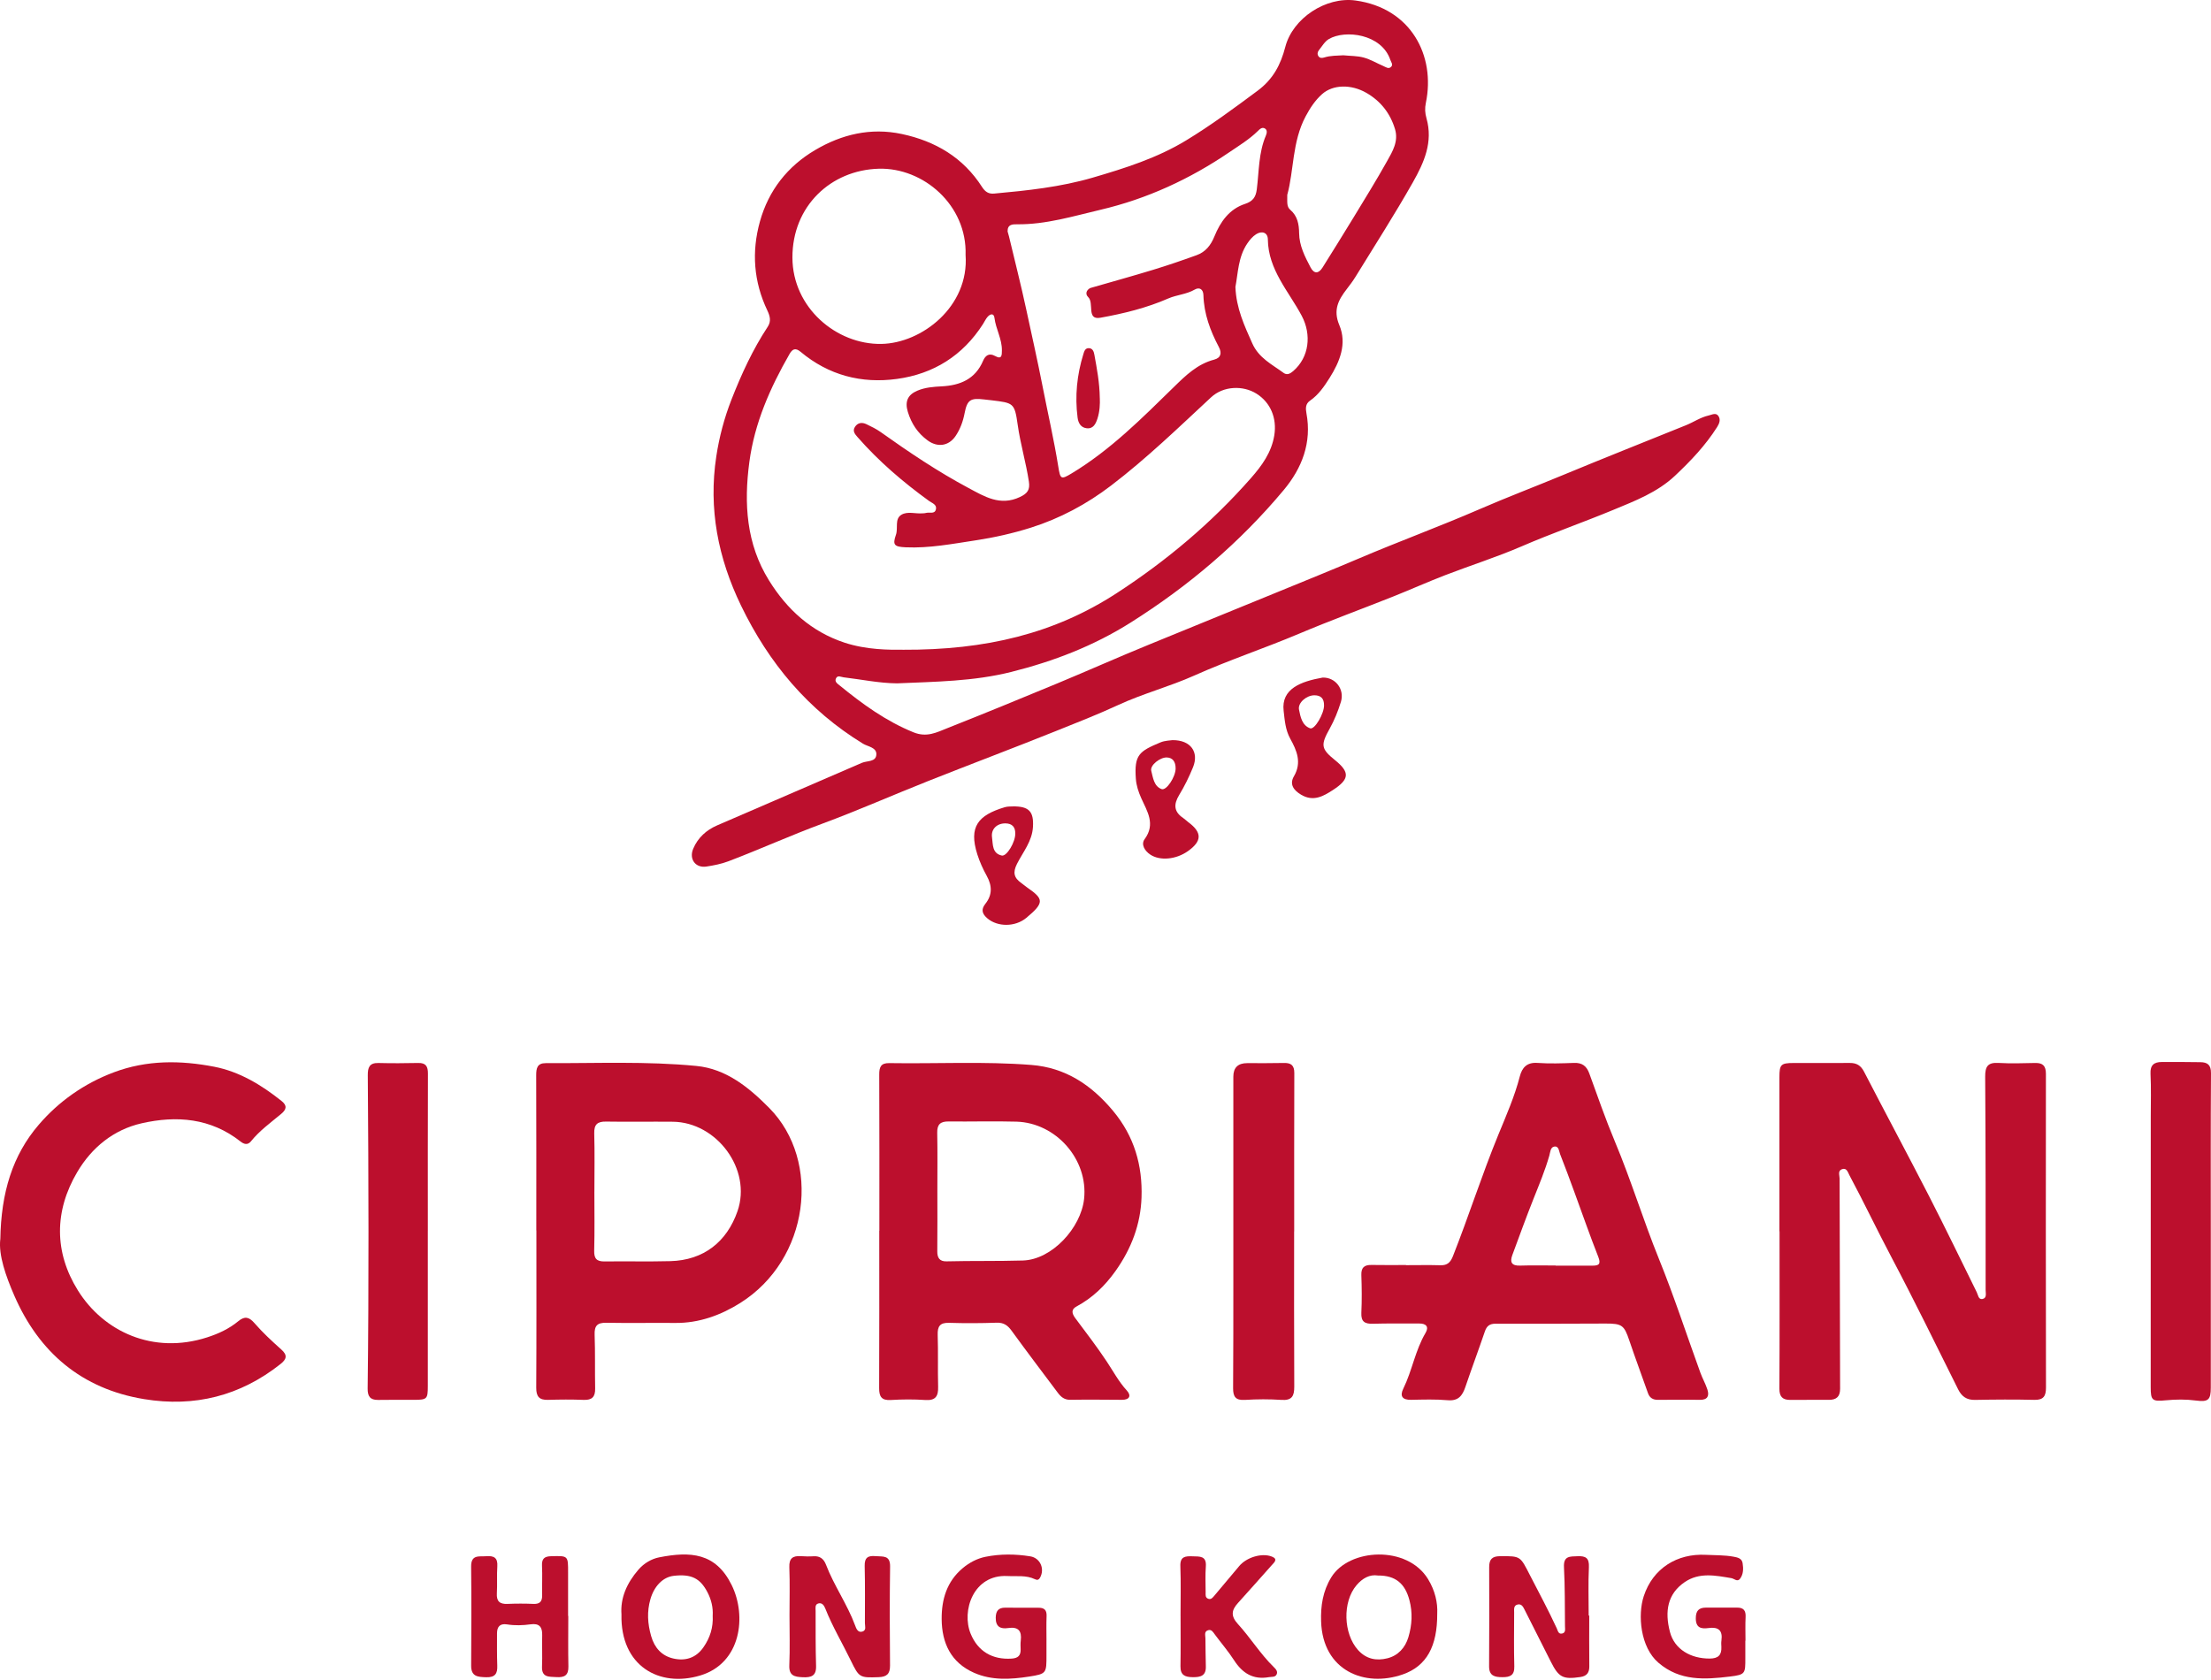 <svg xmlns="http://www.w3.org/2000/svg" width="200" height="152" viewBox="0 0 200 152" fill="none"><path d="M81.151 61.827C79.513 61.813 77.918 61.47 76.308 61.281C76.07 61.253 75.771 61.058 75.619 61.38C75.477 61.681 75.75 61.852 75.945 62.011C78.006 63.691 80.126 65.241 82.634 66.258C83.837 66.746 84.729 66.264 85.689 65.883C89.027 64.562 92.349 63.197 95.666 61.821C98.439 60.67 101.182 59.444 103.963 58.31C107.852 56.725 111.736 55.128 115.623 53.543C118.07 52.544 120.528 51.546 122.964 50.51C126.561 48.979 130.237 47.63 133.823 46.075C136.317 44.992 138.857 44.029 141.367 42.987C145.068 41.451 148.796 39.975 152.511 38.472C153.202 38.193 153.822 37.756 154.564 37.59C154.875 37.519 155.226 37.301 155.45 37.652C155.655 37.974 155.532 38.31 155.32 38.646C154.267 40.305 152.932 41.71 151.511 43.047C149.917 44.546 147.906 45.316 145.94 46.13C143.19 47.269 140.377 48.249 137.641 49.432C135.386 50.406 133.034 51.15 130.74 52.034C129.14 52.651 127.572 53.354 125.98 53.988C123.155 55.112 120.297 56.157 117.498 57.34C114.365 58.663 111.135 59.731 108.026 61.123C105.787 62.124 103.38 62.754 101.157 63.783C99.308 64.638 97.421 65.378 95.537 66.133C91.695 67.675 87.819 69.133 83.972 70.66C80.759 71.934 77.593 73.334 74.352 74.534C71.5 75.59 68.734 76.844 65.894 77.923C65.248 78.169 64.579 78.296 63.909 78.401C62.912 78.559 62.309 77.726 62.703 76.795C63.13 75.786 63.892 75.102 64.872 74.677C69.234 72.784 73.605 70.913 77.965 69.018C78.436 68.813 79.257 68.963 79.273 68.241C79.287 67.617 78.49 67.546 78.063 67.285C73.101 64.246 69.556 60.01 67.032 54.792C64.948 50.482 64.075 46.024 64.793 41.296C65.059 39.545 65.512 37.828 66.166 36.155C67.066 33.854 68.087 31.63 69.445 29.567C69.779 29.061 69.646 28.587 69.414 28.097C68.176 25.495 67.971 22.796 68.742 20.034C69.527 17.217 71.243 15.048 73.726 13.581C76.13 12.158 78.756 11.523 81.575 12.124C84.62 12.774 87.126 14.252 88.83 16.913C89.123 17.369 89.437 17.559 89.931 17.514C92.937 17.241 95.935 16.922 98.847 16.071C101.771 15.216 104.674 14.297 107.299 12.7C109.544 11.336 111.65 9.776 113.758 8.209C115.172 7.159 115.849 5.843 116.263 4.248C116.936 1.646 119.936 -0.321 122.609 0.044C127.645 0.733 129.862 5.047 128.98 9.3C128.876 9.8 128.898 10.217 129.036 10.707C129.642 12.845 128.83 14.685 127.797 16.509C126.153 19.411 124.354 22.214 122.609 25.052C122.372 25.437 122.097 25.8 121.82 26.159C121.067 27.135 120.573 28.043 121.15 29.413C121.861 31.096 121.195 32.731 120.264 34.203C119.782 34.966 119.267 35.722 118.5 36.251C118.082 36.538 118.096 36.955 118.176 37.389C118.672 40.053 117.774 42.358 116.12 44.338C112.164 49.079 107.516 53.022 102.279 56.325C98.906 58.452 95.306 59.832 91.471 60.795C88.063 61.65 84.608 61.675 81.149 61.827H81.151ZM81.645 58.788C89.191 58.825 95.391 57.316 101 53.674C105.517 50.74 109.601 47.303 113.159 43.254C114.147 42.13 115.019 40.935 115.269 39.385C115.517 37.836 114.935 36.411 113.643 35.608C112.431 34.857 110.665 34.912 109.55 35.948C106.604 38.685 103.716 41.482 100.51 43.928C98.301 45.616 95.875 46.912 93.241 47.744C91.613 48.257 89.929 48.636 88.225 48.893C86.136 49.208 84.063 49.612 81.934 49.518C80.897 49.471 80.719 49.317 81.046 48.38C81.256 47.775 80.909 46.957 81.537 46.575C82.092 46.237 82.81 46.502 83.454 46.444C83.552 46.436 83.653 46.444 83.745 46.413C84.059 46.311 84.555 46.555 84.662 46.077C84.76 45.645 84.307 45.52 84.028 45.316C81.682 43.615 79.494 41.742 77.579 39.557C77.331 39.274 77.089 38.997 77.341 38.616C77.598 38.23 77.983 38.191 78.375 38.38C78.812 38.591 79.257 38.804 79.65 39.083C82.213 40.906 84.817 42.661 87.594 44.144C89.047 44.919 90.466 45.815 92.256 44.97C92.945 44.646 93.183 44.314 93.07 43.571C92.806 41.837 92.299 40.16 92.055 38.417C91.777 36.444 91.672 36.458 89.683 36.215C89.457 36.188 89.23 36.167 89.006 36.139C87.791 35.993 87.489 36.175 87.255 37.383C87.11 38.134 86.86 38.823 86.439 39.448C85.818 40.365 84.809 40.502 83.913 39.848C83.013 39.19 82.445 38.331 82.121 37.268C81.84 36.342 82.092 35.72 82.992 35.343C83.696 35.048 84.44 34.993 85.186 34.955C86.856 34.869 88.221 34.304 88.927 32.643C89.127 32.177 89.46 31.902 90.011 32.208C90.643 32.561 90.622 32.12 90.628 31.695C90.639 30.664 90.081 29.766 89.956 28.763C89.898 28.304 89.57 28.4 89.335 28.665C89.166 28.858 89.056 29.102 88.918 29.321C87.091 32.173 84.456 33.828 81.143 34.283C77.918 34.726 74.953 33.951 72.418 31.829C71.947 31.437 71.676 31.581 71.418 32.029C69.666 35.085 68.256 38.267 67.784 41.802C67.282 45.556 67.505 49.204 69.558 52.51C71.19 55.14 73.382 57.15 76.39 58.144C78.403 58.807 80.481 58.798 81.649 58.784L81.645 58.788ZM91.143 20.939C91.182 21.08 91.233 21.234 91.27 21.392C91.795 23.596 92.359 25.794 92.833 28.008C93.329 30.319 93.854 32.626 94.307 34.949C94.778 37.365 95.336 39.764 95.726 42.196C95.912 43.358 95.959 43.42 96.934 42.833C100.44 40.721 103.302 37.836 106.198 35.003C107.274 33.951 108.32 32.934 109.829 32.538C110.454 32.374 110.534 31.927 110.253 31.396C109.472 29.92 108.904 28.386 108.857 26.694C108.841 26.167 108.494 25.954 108.07 26.2C107.321 26.635 106.452 26.668 105.685 27.002C103.716 27.863 101.629 28.372 99.542 28.747C98.25 28.98 99 27.42 98.43 26.875C98.168 26.625 98.24 26.27 98.605 26.067C98.633 26.052 98.666 26.046 98.697 26.038C100.559 25.499 102.429 24.984 104.284 24.418C105.615 24.012 106.932 23.563 108.24 23.088C109.041 22.8 109.521 22.206 109.851 21.392C110.385 20.079 111.192 18.915 112.62 18.449C113.319 18.22 113.594 17.842 113.684 17.143C113.891 15.507 113.842 13.825 114.508 12.265C114.602 12.046 114.647 11.775 114.436 11.636C114.168 11.459 113.954 11.683 113.766 11.867C112.997 12.62 112.08 13.175 111.197 13.776C107.629 16.206 103.743 17.994 99.562 18.976C97.089 19.557 94.61 20.321 92.016 20.293C91.586 20.289 91.133 20.291 91.143 20.939ZM87.343 23.065C87.485 18.566 83.532 15.152 79.492 15.265C75.154 15.386 71.668 18.652 71.68 23.307C71.692 27.847 75.672 31.185 79.724 31.117C83.374 31.055 87.678 27.744 87.343 23.065ZM116.442 17.635C116.45 18.275 116.37 18.689 116.712 18.98C117.37 19.54 117.504 20.291 117.514 21.09C117.528 22.234 118.035 23.213 118.545 24.186C118.863 24.793 119.273 24.779 119.634 24.203C120.577 22.696 121.517 21.189 122.441 19.671C123.464 17.988 124.502 16.313 125.462 14.596C125.958 13.709 126.526 12.796 126.187 11.675C125.753 10.245 124.892 9.15 123.606 8.406C122.218 7.604 120.573 7.641 119.591 8.517C118.96 9.079 118.502 9.778 118.1 10.534C116.872 12.841 117.049 15.45 116.44 17.635H116.442ZM111.752 25.974C111.828 27.9 112.566 29.468 113.278 31.068C113.868 32.395 115.058 32.965 116.107 33.736C116.413 33.963 116.7 33.816 116.975 33.578C118.435 32.321 118.65 30.27 117.752 28.576C116.571 26.35 114.719 24.412 114.686 21.656C114.678 21.025 114.141 20.861 113.62 21.195C113.304 21.396 113.038 21.714 112.825 22.031C111.994 23.26 111.992 24.715 111.75 25.974H111.752ZM121.527 5.004C122.138 5.064 122.771 5.049 123.356 5.207C123.971 5.374 124.535 5.718 125.129 5.972C125.355 6.067 125.607 6.28 125.839 6.044C126.038 5.843 125.829 5.613 125.763 5.414C124.972 3.073 121.685 2.663 120.202 3.534C119.833 3.75 119.589 4.19 119.306 4.541C119.179 4.697 119.138 4.902 119.261 5.084C119.392 5.279 119.608 5.257 119.79 5.199C120.358 5.019 120.942 5.039 121.527 5.002V5.004Z" fill="#BC0F2D"></path><path d="M160.961 111.405C160.961 106.757 160.961 102.108 160.961 97.46C160.961 96.314 161.088 96.178 162.249 96.176C163.939 96.172 165.63 96.189 167.318 96.172C167.943 96.166 168.325 96.398 168.62 96.97C170.564 100.73 172.565 104.46 174.498 108.223C175.973 111.1 177.379 114.015 178.809 116.913C178.934 117.167 178.962 117.589 179.315 117.53C179.746 117.458 179.614 117.015 179.614 116.714C179.614 110.279 179.62 103.843 179.573 97.406C179.567 96.471 179.828 96.115 180.779 96.17C181.88 96.234 182.989 96.197 184.093 96.174C184.798 96.158 185.067 96.443 185.067 97.163C185.054 106.623 185.058 116.082 185.073 125.541C185.073 126.302 184.861 126.675 184.013 126.654C182.227 126.609 180.437 126.624 178.651 126.658C177.9 126.671 177.449 126.351 177.123 125.695C175.132 121.705 173.18 117.694 171.097 113.753C169.797 111.294 168.603 108.782 167.293 106.33C167.15 106.062 167.051 105.633 166.625 105.783C166.217 105.926 166.403 106.328 166.405 106.636C166.418 112.974 166.43 119.312 166.45 125.652C166.452 126.347 166.13 126.658 165.437 126.652C164.267 126.642 163.096 126.662 161.927 126.658C161.261 126.658 160.953 126.378 160.959 125.643C160.986 120.897 160.972 116.15 160.972 111.405H160.961Z" fill="#BC0F2D"></path><path d="M79.544 111.352C79.544 106.642 79.554 101.932 79.533 97.222C79.529 96.547 79.679 96.174 80.434 96.186C84.719 96.254 89.013 96.016 93.29 96.352C96.357 96.592 98.705 98.139 100.678 100.501C102.613 102.816 103.356 105.463 103.259 108.337C103.179 110.753 102.349 112.97 100.903 115C99.931 116.363 98.816 117.429 97.37 118.21C96.868 118.481 96.962 118.85 97.266 119.26C98.234 120.558 99.224 121.844 100.118 123.193C100.706 124.077 101.198 125.012 101.928 125.808C102.337 126.254 102.205 126.654 101.488 126.65C99.929 126.64 98.369 126.622 96.811 126.648C96.277 126.656 95.964 126.382 95.685 126.01C94.286 124.143 92.876 122.285 91.506 120.398C91.147 119.904 90.784 119.65 90.145 119.673C88.719 119.724 87.286 119.73 85.859 119.685C85.029 119.66 84.793 119.994 84.821 120.784C84.873 122.342 84.817 123.903 84.86 125.461C84.883 126.31 84.643 126.732 83.698 126.667C82.664 126.597 81.617 126.603 80.581 126.667C79.738 126.718 79.521 126.357 79.525 125.582C79.546 120.839 79.535 116.097 79.535 111.354H79.54L79.544 111.352ZM84.791 107.753C84.791 109.57 84.805 111.387 84.784 113.203C84.776 113.808 84.998 114.138 85.621 114.122C87.922 114.065 90.224 114.114 92.525 114.046C95.148 113.97 97.778 111.102 98.063 108.477C98.449 104.913 95.533 101.587 91.941 101.483C89.9 101.425 87.854 101.489 85.81 101.466C85.069 101.458 84.76 101.727 84.778 102.496C84.815 104.247 84.789 106 84.791 107.751V107.753Z" fill="#BC0F2D"></path><path d="M127.182 114.468C128.222 114.468 129.263 114.446 130.301 114.475C130.924 114.493 131.207 114.214 131.431 113.646C132.866 110.009 134.051 106.283 135.536 102.664C136.245 100.937 137.006 99.213 137.477 97.388C137.682 96.594 138.115 96.102 139.069 96.168C140.168 96.244 141.279 96.209 142.382 96.168C143.116 96.141 143.518 96.449 143.764 97.124C144.514 99.19 145.234 101.268 146.083 103.293C147.545 106.783 148.644 110.404 150.065 113.909C151.435 117.29 152.565 120.767 153.811 124.198C153.998 124.715 154.279 125.199 154.447 125.723C154.629 126.293 154.469 126.663 153.76 126.652C152.493 126.63 151.226 126.652 149.959 126.652C149.526 126.652 149.222 126.478 149.069 126.043C148.513 124.456 147.922 122.879 147.383 121.286C146.916 119.906 146.733 119.746 145.247 119.75C141.935 119.757 138.621 119.781 135.308 119.763C134.75 119.759 134.488 119.962 134.316 120.466C133.743 122.147 133.122 123.81 132.552 125.49C132.284 126.275 131.919 126.771 130.957 126.687C129.86 126.591 128.749 126.628 127.647 126.65C126.85 126.667 126.604 126.316 126.94 125.635C127.742 124.007 128.016 122.174 128.951 120.595C129.271 120.052 129.019 119.742 128.381 119.746C126.983 119.755 125.585 119.726 124.19 119.767C123.458 119.789 123.106 119.586 123.143 118.781C123.196 117.647 123.184 116.507 123.143 115.371C123.118 114.68 123.411 114.436 124.063 114.448C125.101 114.468 126.142 114.454 127.182 114.454C127.182 114.458 127.182 114.464 127.182 114.468ZM140.715 114.501C140.715 114.501 140.715 114.507 140.715 114.511C141.82 114.511 142.925 114.505 144.029 114.512C144.636 114.516 144.834 114.37 144.57 113.702C143.811 111.778 143.135 109.82 142.421 107.876C141.995 106.72 141.576 105.563 141.121 104.419C141.016 104.151 141.012 103.658 140.58 103.742C140.241 103.808 140.235 104.247 140.147 104.556C139.764 105.895 139.228 107.175 138.714 108.467C138.045 110.15 137.43 111.854 136.801 113.552C136.559 114.204 136.743 114.532 137.5 114.507C138.572 114.472 139.645 114.497 140.717 114.497L140.715 114.501Z" fill="#BC0F2D"></path><path d="M48.512 111.323C48.512 106.644 48.52 101.965 48.502 97.287C48.501 96.646 48.6 96.186 49.365 96.189C53.911 96.211 58.469 96.002 62.998 96.443C65.684 96.705 67.725 98.368 69.588 100.251C74.315 105.038 73.222 113.956 66.958 117.889C65.207 118.99 63.238 119.716 61.083 119.695C59.004 119.675 56.923 119.72 54.844 119.679C54.028 119.664 53.759 119.951 53.788 120.759C53.847 122.381 53.804 124.007 53.835 125.631C53.849 126.38 53.556 126.687 52.791 126.656C51.721 126.613 50.646 126.621 49.574 126.654C48.778 126.677 48.502 126.357 48.506 125.555C48.534 120.811 48.52 116.066 48.52 111.323H48.51H48.512ZM53.765 107.808C53.765 109.592 53.796 111.378 53.749 113.16C53.73 113.896 53.993 114.14 54.702 114.13C56.681 114.103 58.66 114.155 60.638 114.103C63.661 114.023 65.754 112.344 66.712 109.586C68.028 105.793 64.825 101.53 60.864 101.491C58.854 101.471 56.841 101.51 54.831 101.477C54.04 101.464 53.73 101.731 53.753 102.553C53.802 104.304 53.769 106.057 53.767 107.808H53.765Z" fill="#BC0F2D"></path><path d="M0.029 112.129C0.098 107.895 1.136 104.518 3.508 101.758C5.319 99.65 7.607 98.032 10.285 97.023C13.283 95.893 16.338 95.924 19.385 96.515C21.669 96.959 23.654 98.165 25.471 99.615C25.991 100.031 25.92 100.378 25.434 100.782C24.488 101.569 23.482 102.293 22.7 103.263C22.409 103.624 22.073 103.529 21.759 103.281C19.065 101.155 15.971 100.911 12.805 101.633C10.273 102.211 8.304 103.818 6.99 106.039C4.898 109.582 4.896 113.298 7.045 116.749C9.368 120.482 13.849 122.574 18.735 121.001C19.768 120.669 20.728 120.222 21.563 119.531C22.126 119.066 22.522 119.137 23.018 119.711C23.757 120.566 24.597 121.339 25.442 122.094C26.018 122.609 25.94 122.964 25.376 123.411C21.733 126.298 17.605 127.335 13.045 126.589C7.388 125.664 3.527 122.359 1.288 117.21C0.529 115.461 -0.14 113.568 0.025 112.129H0.029Z" fill="#BC0F2D"></path><path d="M199.982 111.518C199.982 116.195 199.982 120.872 199.982 125.551C199.982 126.648 199.758 126.863 198.645 126.716C197.738 126.597 196.83 126.607 195.926 126.693C194.681 126.812 194.546 126.716 194.546 125.502C194.546 117.349 194.55 109.197 194.552 101.044C194.552 99.744 194.593 98.444 194.529 97.148C194.49 96.355 194.857 96.09 195.544 96.086C196.709 96.078 197.874 96.086 199.04 96.102C199.684 96.109 200.006 96.346 200 97.099C199.965 101.907 199.982 106.712 199.982 111.52V111.518Z" fill="#BC0F2D"></path><path d="M117.063 111.413C117.063 116.094 117.049 120.774 117.075 125.455C117.079 126.304 116.87 126.722 115.919 126.658C114.818 126.583 113.708 126.589 112.607 126.658C111.764 126.71 111.537 126.363 111.543 125.592C111.568 122.342 111.562 119.092 111.564 115.84C111.564 109.697 111.564 103.552 111.564 97.409C111.564 96.594 111.985 96.186 112.825 96.188C113.93 96.188 115.037 96.199 116.14 96.174C116.79 96.158 117.081 96.391 117.079 97.082C117.061 101.858 117.069 106.634 117.069 111.411H117.063V111.413Z" fill="#BC0F2D"></path><path d="M38.698 111.368C38.698 116.045 38.698 120.724 38.698 125.401C38.698 126.589 38.633 126.652 37.415 126.652C36.344 126.652 35.272 126.642 34.2 126.66C33.48 126.671 33.248 126.328 33.256 125.633C33.371 116.181 33.34 106.732 33.269 97.281C33.264 96.586 33.416 96.156 34.228 96.176C35.428 96.207 36.633 96.199 37.833 96.174C38.534 96.158 38.711 96.494 38.709 97.138C38.692 101.881 38.7 106.623 38.7 111.366H38.696L38.698 111.368Z" fill="#BC0F2D"></path><path d="M71.416 146.181C71.416 144.719 71.457 143.257 71.401 141.797C71.37 140.993 71.711 140.749 72.435 140.796C72.824 140.821 73.216 140.831 73.603 140.805C74.184 140.768 74.522 141.061 74.715 141.563C75.443 143.468 76.644 145.149 77.352 147.065C77.446 147.319 77.591 147.756 78.022 147.614C78.391 147.493 78.237 147.126 78.237 146.851C78.237 145.129 78.26 143.407 78.217 141.686C78.198 140.921 78.518 140.729 79.209 140.794C79.847 140.854 80.53 140.673 80.515 141.733C80.472 144.721 80.481 147.709 80.509 150.698C80.516 151.465 80.191 151.721 79.472 151.744C77.766 151.803 77.713 151.791 76.958 150.235C76.197 148.668 75.301 147.167 74.657 145.541C74.549 145.271 74.37 144.975 74.019 145.076C73.702 145.166 73.776 145.492 73.778 145.742C73.784 147.399 73.767 149.056 73.819 150.712C73.851 151.641 73.382 151.785 72.605 151.75C71.865 151.715 71.358 151.615 71.399 150.667C71.463 149.175 71.416 147.68 71.416 146.185V146.181Z" fill="#BC0F2D"></path><path d="M143.758 146.171C143.758 147.698 143.744 149.222 143.764 150.749C143.772 151.338 143.538 151.647 142.948 151.732C141.375 151.961 140.994 151.766 140.274 150.327C139.493 148.767 138.704 147.21 137.916 145.654C137.783 145.393 137.643 145.09 137.283 145.17C136.899 145.256 136.965 145.609 136.965 145.89C136.961 147.514 136.934 149.14 136.979 150.762C137.002 151.58 136.604 151.746 135.907 151.744C135.201 151.744 134.693 151.625 134.699 150.755C134.717 147.766 134.721 144.778 134.707 141.789C134.703 141.092 134.966 140.803 135.683 140.798C137.59 140.78 137.508 140.8 138.412 142.552C139.228 144.133 140.071 145.701 140.816 147.317C140.92 147.542 140.961 147.875 141.308 147.795C141.648 147.717 141.566 147.387 141.564 147.143C141.545 145.357 141.566 143.569 141.472 141.787C141.418 140.749 142.031 140.831 142.71 140.801C143.438 140.77 143.766 140.964 143.727 141.785C143.657 143.243 143.707 144.707 143.707 146.169C143.723 146.169 143.739 146.169 143.754 146.169L143.758 146.171Z" fill="#BC0F2D"></path><path d="M157.877 148.443C157.877 148.963 157.877 149.484 157.877 150.003C157.881 151.42 157.884 151.518 156.479 151.688C154.213 151.963 151.968 152.115 150.016 150.438C148.374 149.029 148.129 146.111 148.691 144.409C149.524 141.881 151.716 140.54 154.303 140.675C155.146 140.72 155.991 140.69 156.825 140.846C157.174 140.911 157.562 140.989 157.631 141.426C157.709 141.914 157.711 142.42 157.402 142.833C157.156 143.163 156.881 142.83 156.616 142.785C155.177 142.543 153.719 142.238 152.392 143.144C150.842 144.202 150.565 145.779 151.062 147.667C151.472 149.218 152.928 150.071 154.666 150.06C155.423 150.054 155.745 149.741 155.71 149.008C155.7 148.812 155.688 148.615 155.716 148.424C155.843 147.503 155.435 147.177 154.545 147.3C153.897 147.389 153.397 147.294 153.397 146.419C153.397 145.738 153.67 145.455 154.305 145.451C155.247 145.445 156.188 145.461 157.131 145.451C157.717 145.445 157.931 145.717 157.902 146.296C157.865 147.009 157.892 147.725 157.892 148.441H157.879L157.877 148.443Z" fill="#BC0F2D"></path><path d="M94.66 148.381C94.66 148.836 94.66 149.291 94.66 149.745C94.662 151.375 94.674 151.446 93.089 151.691C91.418 151.949 89.716 152.058 88.106 151.346C86.007 150.417 85.195 148.644 85.18 146.488C85.168 144.721 85.638 143.095 87.081 141.883C87.692 141.37 88.391 141.008 89.132 140.856C90.472 140.583 91.846 140.593 93.2 140.813C94.094 140.96 94.52 141.938 94.085 142.728C93.958 142.956 93.823 142.98 93.616 142.88C92.82 142.496 91.963 142.638 91.125 142.593C88.053 142.433 86.946 145.746 87.807 147.825C88.469 149.423 89.777 150.177 91.51 150.064C92.084 150.026 92.34 149.788 92.324 149.224C92.316 148.965 92.302 148.701 92.334 148.445C92.445 147.561 92.119 147.161 91.188 147.3C90.507 147.401 90.062 147.19 90.071 146.368C90.079 145.752 90.317 145.455 90.924 145.455C91.932 145.455 92.937 145.474 93.944 145.463C94.491 145.457 94.694 145.697 94.67 146.236C94.641 146.948 94.662 147.665 94.662 148.379H94.659L94.66 148.381Z" fill="#BC0F2D"></path><path d="M51.405 146.199C51.405 147.725 51.382 149.252 51.415 150.778C51.432 151.58 51.059 151.785 50.333 151.738C49.664 151.695 48.986 151.795 49.029 150.776C49.069 149.835 49.018 148.892 49.045 147.952C49.067 147.202 48.78 146.853 48.003 146.962C47.294 147.061 46.58 147.083 45.869 146.97C45.227 146.868 44.958 147.177 44.958 147.778C44.958 148.752 44.946 149.728 44.981 150.7C45.008 151.424 44.786 151.773 43.984 151.75C43.224 151.729 42.615 151.697 42.619 150.706C42.635 147.717 42.652 144.729 42.617 141.742C42.604 140.624 43.345 140.85 44.001 140.8C44.694 140.745 45.036 140.956 44.985 141.717C44.93 142.525 44.993 143.341 44.944 144.151C44.899 144.883 45.206 145.147 45.912 145.115C46.691 145.082 47.472 145.08 48.251 145.115C48.86 145.143 49.055 144.869 49.041 144.305C49.022 143.429 49.071 142.55 49.028 141.676C48.996 141.042 49.223 140.813 49.859 140.8C51.397 140.762 51.393 140.737 51.387 142.303C51.383 143.603 51.387 144.901 51.387 146.201H51.405V146.199Z" fill="#BC0F2D"></path><path d="M56.217 146.076C56.103 144.577 56.701 143.236 57.745 142.023C58.264 141.42 58.957 141.034 59.625 140.903C62.441 140.349 64.741 140.472 66.187 143.415C67.558 146.203 67.048 150.472 63.353 151.588C59.619 152.716 56.115 150.717 56.215 146.078L56.217 146.076ZM64.469 146.175C64.512 145.449 64.347 144.735 63.995 144.059C63.331 142.787 62.529 142.394 60.948 142.574C59.949 142.687 59.168 143.528 58.834 144.688C58.508 145.824 58.58 146.909 58.901 148.028C59.205 149.093 59.861 149.814 60.903 150.054C61.981 150.302 62.949 150.021 63.63 149.041C64.225 148.186 64.526 147.255 64.468 146.175H64.469Z" fill="#BC0F2D"></path><path d="M130.007 145.99C130.022 148.937 129.056 150.739 126.893 151.494C123.436 152.701 119.644 151.151 119.503 146.7C119.458 145.303 119.651 143.97 120.424 142.707C122.027 140.087 127.291 139.779 129.179 142.876C129.819 143.927 130.057 145.018 130.007 145.99ZM124.643 142.547C123.903 142.426 123.245 142.793 122.71 143.419C121.418 144.934 121.516 147.807 122.839 149.283C123.592 150.122 124.518 150.282 125.498 150.036C126.462 149.794 127.114 149.084 127.399 148.125C127.727 147.024 127.795 145.916 127.49 144.768C127.096 143.284 126.247 142.535 124.643 142.547Z" fill="#BC0F2D"></path><path d="M106.788 146.183C106.788 144.69 106.827 143.197 106.772 141.705C106.739 140.821 107.215 140.786 107.875 140.809C108.517 140.833 109.15 140.745 109.076 141.729C109.017 142.504 109.056 143.286 109.058 144.065C109.058 144.284 109.011 144.541 109.283 144.647C109.552 144.752 109.7 144.541 109.845 144.372C110.596 143.483 111.348 142.593 112.091 141.697C112.743 140.911 114.135 140.472 115.051 140.835C115.632 141.065 115.265 141.358 115.031 141.619C114.016 142.753 113.013 143.899 111.988 145.026C111.393 145.679 111.313 146.212 111.984 146.944C113.118 148.184 114.004 149.642 115.217 150.825C115.404 151.008 115.615 151.227 115.476 151.502C115.343 151.764 115.037 151.699 114.785 151.742C113.356 151.996 112.386 151.387 111.629 150.212C111.106 149.4 110.467 148.662 109.89 147.881C109.733 147.668 109.593 147.405 109.29 147.493C108.904 147.604 109.033 147.946 109.039 148.229C109.056 149.072 109.046 149.915 109.076 150.758C109.107 151.629 108.597 151.754 107.881 151.744C107.182 151.736 106.768 151.557 106.782 150.756C106.809 149.232 106.79 147.706 106.79 146.181L106.788 146.183Z" fill="#BC0F2D"></path><path d="M106.056 66.965C107.721 66.949 108.473 68.056 107.916 69.42C107.563 70.287 107.145 71.14 106.659 71.938C106.144 72.787 106.187 73.447 107.03 74.013C107.19 74.121 107.327 74.265 107.483 74.382C108.75 75.319 108.74 76.1 107.45 77.011C106.37 77.773 104.93 77.896 104.063 77.328C103.524 76.976 103.2 76.383 103.538 75.926C104.555 74.55 103.76 73.396 103.235 72.219C102.98 71.644 102.79 71.081 102.745 70.459C102.589 68.284 103.048 67.974 104.973 67.168C105.381 66.998 105.859 66.998 106.054 66.965H106.056ZM106.343 69.535C106.347 68.901 106.066 68.548 105.545 68.532C104.936 68.513 104.006 69.237 104.139 69.744C104.299 70.353 104.375 71.136 105.072 71.394C105.513 71.558 106.337 70.289 106.343 69.535Z" fill="#BC0F2D"></path><path d="M119.657 61.304C120.801 61.281 121.644 62.358 121.293 63.506C121.037 64.337 120.703 65.163 120.28 65.922C119.456 67.4 119.48 67.743 120.76 68.774C122.119 69.869 122.074 70.5 120.584 71.47C119.687 72.055 118.8 72.551 117.705 71.909C117.022 71.509 116.618 70.962 117.046 70.234C117.777 68.989 117.299 67.896 116.716 66.842C116.269 66.036 116.214 65.175 116.114 64.316C115.876 62.298 117.705 61.65 119.657 61.302V61.304ZM119.767 63.806C119.774 63.219 119.499 62.907 118.896 62.907C118.184 62.907 117.383 63.582 117.504 64.203C117.633 64.861 117.783 65.633 118.511 65.895C118.923 66.043 119.786 64.548 119.768 63.806H119.767Z" fill="#BC0F2D"></path><path d="M91.606 72.961C93.109 72.938 93.515 73.447 93.439 74.808C93.366 76.119 92.539 77.08 91.994 78.159C91.594 78.95 91.727 79.426 92.379 79.889C92.564 80.019 92.734 80.172 92.919 80.3C94.403 81.327 94.506 81.661 92.843 83.041C91.811 83.898 90.228 83.859 89.33 83.102C88.851 82.698 88.713 82.303 89.13 81.778C89.773 80.97 89.751 80.14 89.259 79.248C88.918 78.632 88.619 77.974 88.406 77.302C87.61 74.792 88.473 73.757 90.895 73.031C91.168 72.949 91.473 72.975 91.609 72.963L91.606 72.961ZM91.838 75.413C91.848 74.821 91.549 74.509 90.963 74.497C90.192 74.48 89.626 75.011 89.736 75.766C89.825 76.391 89.732 77.214 90.62 77.406C91.071 77.503 91.853 76.18 91.838 75.415V75.413Z" fill="#BC0F2D"></path><path d="M99.486 36.028C99.507 36.534 99.486 37.215 99.273 37.869C99.119 38.341 98.896 38.825 98.283 38.745C97.768 38.679 97.54 38.281 97.475 37.785C97.223 35.831 97.417 33.916 97.998 32.038C98.074 31.796 98.15 31.502 98.475 31.5C98.853 31.498 98.947 31.831 98.996 32.105C99.218 33.344 99.464 34.584 99.484 36.028H99.486Z" fill="#BC0F2D"></path></svg>